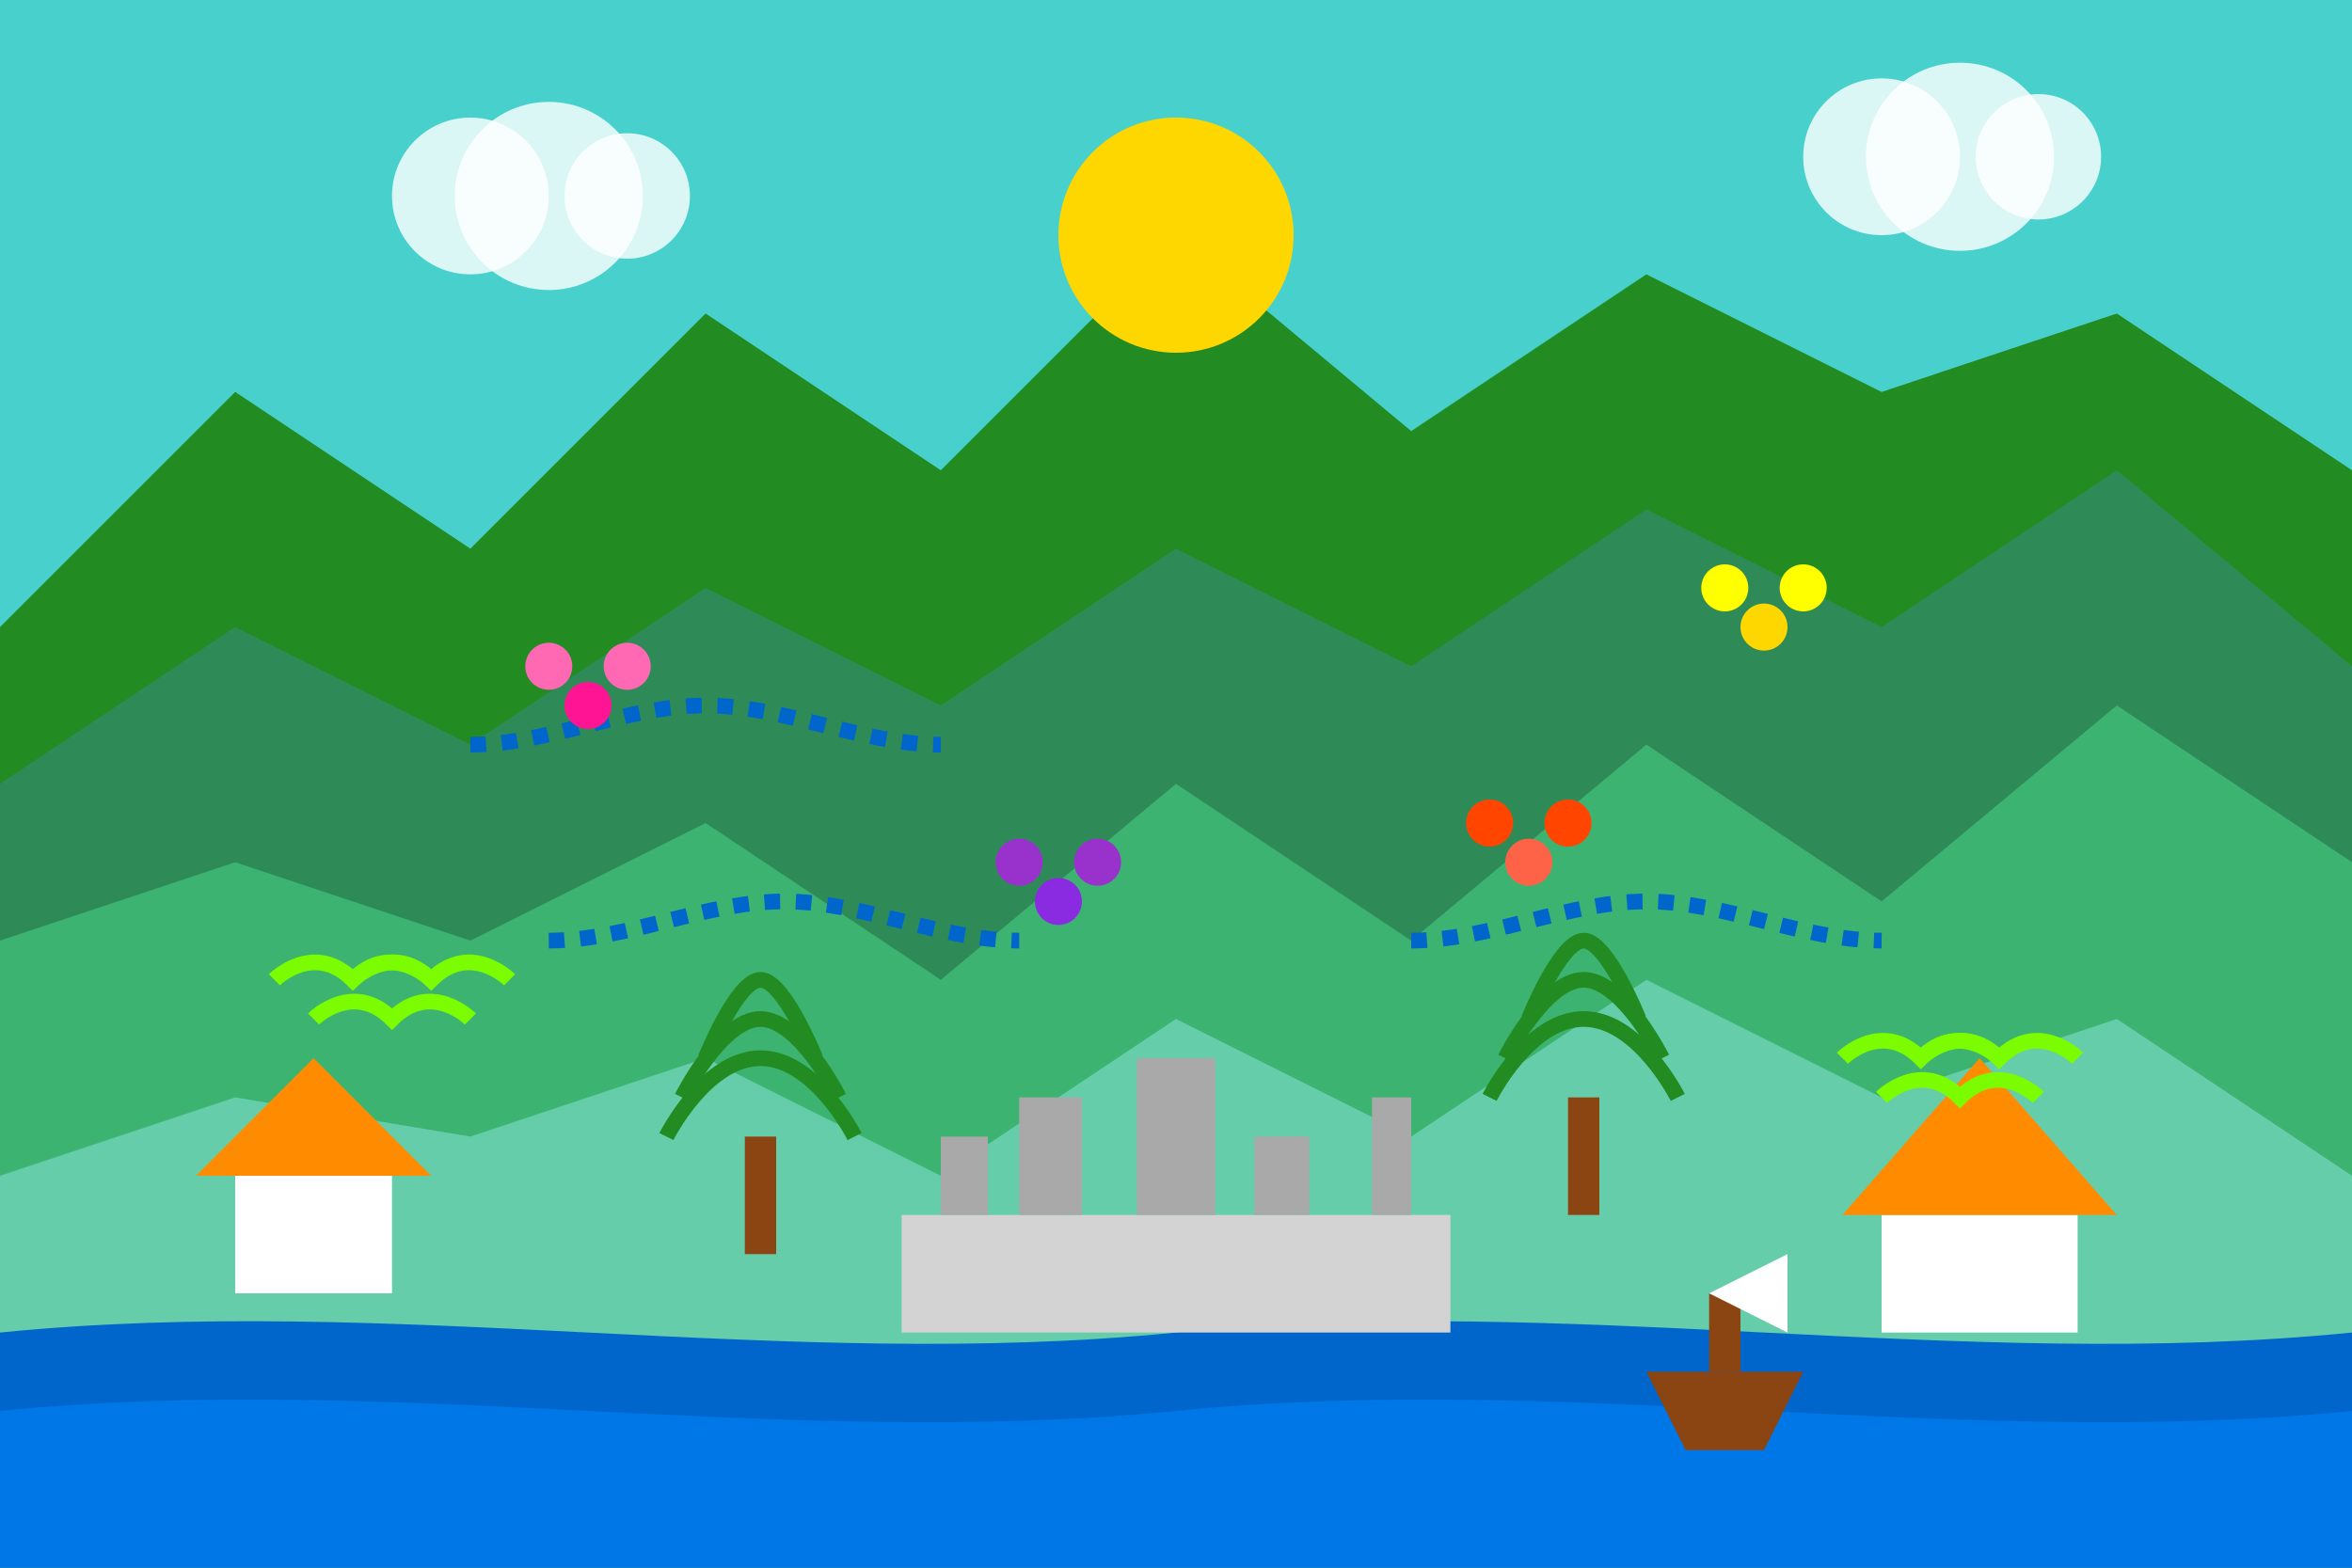 <?xml version="1.0" encoding="UTF-8"?>
<svg width="300" height="200" viewBox="0 0 300 200" fill="none" xmlns="http://www.w3.org/2000/svg">
  <rect width="300" height="200" fill="#F8F9FA"/>
  
  <!-- Céu -->
  <rect width="300" height="200" fill="#48D1CC"/>
  
  <!-- Montanhas -->
  <path d="M0 80L30 50L60 70L90 40L120 60L150 30L180 55L210 35L240 50L270 40L300 60V200H0V80Z" fill="#228B22"/>
  <path d="M0 100L30 80L60 95L90 75L120 90L150 70L180 85L210 65L240 80L270 60L300 85V200H0V100Z" fill="#2E8B57"/>
  <path d="M0 120L30 110L60 120L90 105L120 125L150 100L180 120L210 95L240 115L270 90L300 110V200H0V120Z" fill="#3CB371"/>
  <path d="M0 150L30 140L60 145L90 135L120 150L150 130L180 145L210 125L240 140L270 130L300 150V200H0V150Z" fill="#66CDAA"/>
  
  <!-- Oceano -->
  <path d="M0 170C50 165 100 175 150 170C200 165 250 175 300 170V200H0V170Z" fill="#0066CC"/>
  <path d="M0 180C50 175 100 185 150 180C200 175 250 185 300 180V200H0V180Z" fill="#0088FF" fill-opacity="0.5"/>
  
  <!-- Nuvens -->
  <circle cx="60" cy="25" r="10" fill="white" opacity="0.8"/>
  <circle cx="70" cy="25" r="12" fill="white" opacity="0.8"/>
  <circle cx="80" cy="25" r="8" fill="white" opacity="0.8"/>
  
  <circle cx="240" cy="20" r="10" fill="white" opacity="0.8"/>
  <circle cx="250" cy="20" r="12" fill="white" opacity="0.8"/>
  <circle cx="260" cy="20" r="8" fill="white" opacity="0.8"/>
  
  <!-- Sol -->
  <circle cx="150" cy="30" r="15" fill="#FFD700"/>
  
  <!-- Levadas (canais de água típicos da Madeira) -->
  <path d="M60 95C70 95 80 90 90 90C100 90 110 95 120 95" stroke="#0066CC" stroke-width="2" stroke-dasharray="2"/>
  <path d="M70 120C80 120 90 115 100 115C110 115 120 120 130 120" stroke="#0066CC" stroke-width="2" stroke-dasharray="2"/>
  <path d="M180 120C190 120 200 115 210 115C220 115 230 120 240 120" stroke="#0066CC" stroke-width="2" stroke-dasharray="2"/>
  
  <!-- Flores -->
  <circle cx="70" cy="85" r="3" fill="#FF69B4"/>
  <circle cx="75" cy="90" r="3" fill="#FF1493"/>
  <circle cx="80" cy="85" r="3" fill="#FF69B4"/>
  
  <circle cx="130" cy="110" r="3" fill="#9932CC"/>
  <circle cx="135" cy="115" r="3" fill="#8A2BE2"/>
  <circle cx="140" cy="110" r="3" fill="#9932CC"/>
  
  <circle cx="190" cy="105" r="3" fill="#FF4500"/>
  <circle cx="195" cy="110" r="3" fill="#FF6347"/>
  <circle cx="200" cy="105" r="3" fill="#FF4500"/>
  
  <circle cx="220" cy="75" r="3" fill="#FFFF00"/>
  <circle cx="225" cy="80" r="3" fill="#FFD700"/>
  <circle cx="230" cy="75" r="3" fill="#FFFF00"/>
  
  <!-- Funchal cidade (simplificado) -->
  <rect x="115" y="155" width="70" height="15" fill="#D3D3D3"/>
  <rect x="120" y="145" width="6" height="10" fill="#A9A9A9"/>
  <rect x="130" y="140" width="8" height="15" fill="#A9A9A9"/>
  <rect x="145" y="135" width="10" height="20" fill="#A9A9A9"/>
  <rect x="160" y="145" width="7" height="10" fill="#A9A9A9"/>
  <rect x="175" y="140" width="5" height="15" fill="#A9A9A9"/>
  
  <!-- Casas típicas com telhado triangular -->
  <rect x="30" y="150" width="20" height="15" fill="#FFFFFF"/>
  <path d="M25 150L40 135L55 150H25Z" fill="#FF8C00"/>
  
  <rect x="240" y="155" width="25" height="15" fill="#FFFFFF"/>
  <path d="M235 155L252.5 135L270 155H235Z" fill="#FF8C00"/>
  
  <!-- Barco no mar -->
  <path d="M210 175L230 175L225 185H215L210 175Z" fill="#8B4513"/>
  <rect x="218" y="165" width="4" height="10" fill="#8B4513"/>
  <path d="M218 165L228 170V160L218 165Z" fill="#FFFFFF"/>
  
  <!-- Palmeiras -->
  <rect x="200" y="140" width="4" height="15" fill="#8B4513"/>
  <path d="M190 140C190 140 195 130 202 130C209 130 214 140 214 140" stroke="#228B22" stroke-width="2"/>
  <path d="M192 135C192 135 197 125 202 125C207 125 212 135 212 135" stroke="#228B22" stroke-width="2"/>
  <path d="M195 130C195 130 199 120 202 120C205 120 209 130 209 130" stroke="#228B22" stroke-width="2"/>
  
  <rect x="95" y="145" width="4" height="15" fill="#8B4513"/>
  <path d="M85 145C85 145 90 135 97 135C104 135 109 145 109 145" stroke="#228B22" stroke-width="2"/>
  <path d="M87 140C87 140 92 130 97 130C102 130 107 140 107 140" stroke="#228B22" stroke-width="2"/>
  <path d="M90 135C90 135 94 125 97 125C100 125 104 135 104 135" stroke="#228B22" stroke-width="2"/>
  
  <!-- Banana e outras plantas tropicais -->
  <path d="M40 130C40 130 45 125 50 130C55 125 60 130 60 130" stroke="#7CFC00" stroke-width="2"/>
  <path d="M35 125C35 125 40 120 45 125C50 120 55 125 55 125" stroke="#7CFC00" stroke-width="2"/>
  <path d="M45 125C45 125 50 120 55 125C60 120 65 125 65 125" stroke="#7CFC00" stroke-width="2"/>
  
  <path d="M240 140C240 140 245 135 250 140C255 135 260 140 260 140" stroke="#7CFC00" stroke-width="2"/>
  <path d="M235 135C235 135 240 130 245 135C250 130 255 135 255 135" stroke="#7CFC00" stroke-width="2"/>
  <path d="M245 135C245 135 250 130 255 135C260 130 265 135 265 135" stroke="#7CFC00" stroke-width="2"/>
</svg>